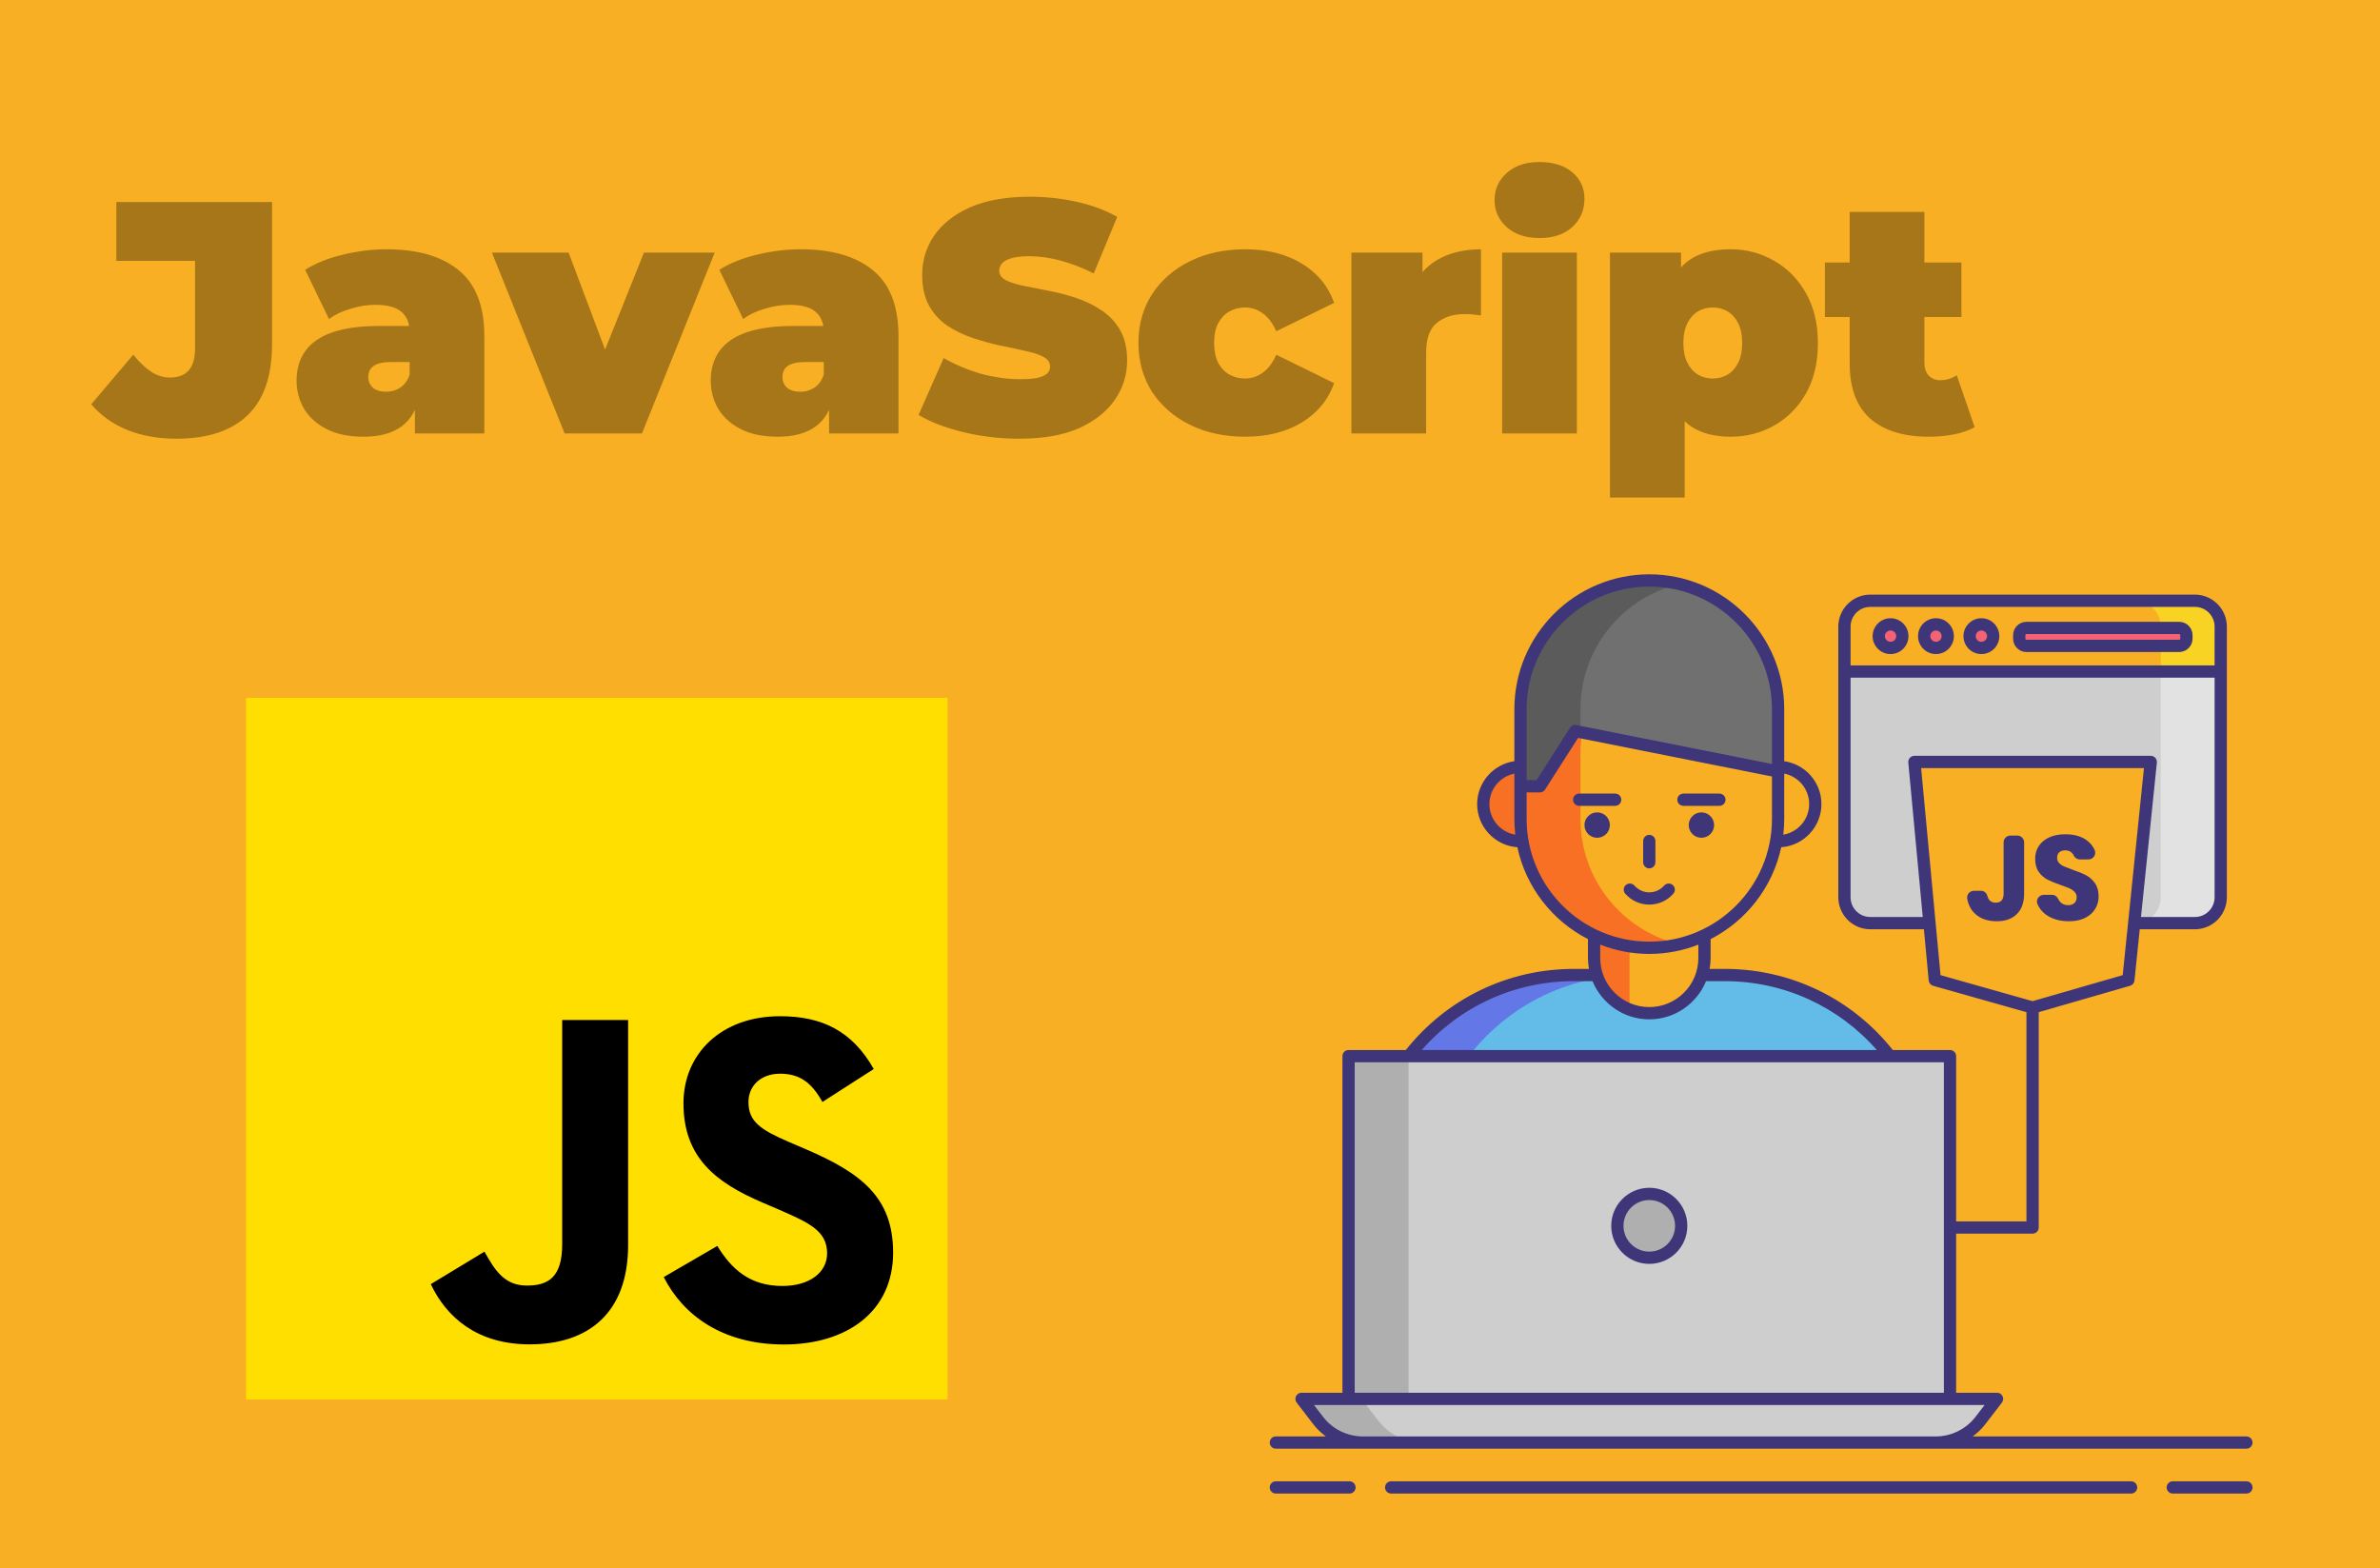 <?xml version="1.0" encoding="UTF-8"?> <svg xmlns="http://www.w3.org/2000/svg" width="648" height="427" viewBox="0 0 648 427" fill="none"><rect x="0" y="0" width="648" height="427" fill="#333333" stroke="none"/><g clip-path="url(#clip0_1986_111)"><rect width="648" height="427" fill="white"></rect><rect width="648" height="427" fill="#F8AF23"></rect><path d="M48.06 119.44C43.14 119.44 38.7 118.66 34.74 117.1C30.78 115.48 27.48 113.14 24.84 110.08L36.27 96.58C37.95 98.62 39.6 100.18 41.22 101.26C42.84 102.28 44.52 102.79 46.26 102.79C50.82 102.79 53.1 100.18 53.1 94.96V71.02H31.68V55H74.07V93.7C74.07 102.34 71.85 108.79 67.41 113.05C62.97 117.31 56.52 119.44 48.06 119.44ZM112.97 118V109.27L111.53 106.93V90.37C111.53 87.97 110.78 86.14 109.28 84.88C107.84 83.62 105.47 82.99 102.17 82.99C99.95 82.99 97.7 83.35 95.42 84.07C93.14 84.73 91.19 85.66 89.57 86.86L83.09 73.45C85.97 71.65 89.42 70.27 93.44 69.31C97.46 68.35 101.39 67.87 105.23 67.87C113.69 67.87 120.23 69.76 124.85 73.54C129.53 77.32 131.87 83.32 131.87 91.54V118H112.97ZM99.02 118.9C95 118.9 91.64 118.21 88.94 116.83C86.24 115.45 84.2 113.62 82.82 111.34C81.44 109 80.75 106.42 80.75 103.6C80.75 100.42 81.56 97.72 83.18 95.5C84.8 93.28 87.26 91.6 90.56 90.46C93.92 89.32 98.15 88.75 103.25 88.75H113.51V98.56H106.49C104.33 98.56 102.74 98.92 101.72 99.64C100.76 100.3 100.28 101.32 100.28 102.7C100.28 103.84 100.7 104.8 101.54 105.58C102.44 106.3 103.64 106.66 105.14 106.66C106.52 106.66 107.78 106.3 108.92 105.58C110.12 104.8 110.99 103.6 111.53 101.98L114.14 108.01C113.36 111.67 111.71 114.4 109.19 116.2C106.67 118 103.28 118.9 99.02 118.9ZM153.731 118L133.931 68.77H154.811L169.841 108.73H159.311L175.331 68.77H194.591L174.791 118H153.731ZM225.733 118V109.27L224.293 106.93V90.37C224.293 87.97 223.543 86.14 222.043 84.88C220.603 83.62 218.233 82.99 214.933 82.99C212.713 82.99 210.463 83.35 208.183 84.07C205.903 84.73 203.953 85.66 202.333 86.86L195.853 73.45C198.733 71.65 202.183 70.27 206.203 69.31C210.223 68.35 214.153 67.87 217.993 67.87C226.453 67.87 232.993 69.76 237.613 73.54C242.293 77.32 244.633 83.32 244.633 91.54V118H225.733ZM211.783 118.9C207.763 118.9 204.403 118.21 201.703 116.83C199.003 115.45 196.963 113.62 195.583 111.34C194.203 109 193.513 106.42 193.513 103.6C193.513 100.42 194.323 97.72 195.943 95.5C197.563 93.28 200.023 91.6 203.323 90.46C206.683 89.32 210.913 88.75 216.013 88.75H226.273V98.56H219.253C217.093 98.56 215.503 98.92 214.483 99.64C213.523 100.3 213.043 101.32 213.043 102.7C213.043 103.84 213.463 104.8 214.303 105.58C215.203 106.3 216.403 106.66 217.903 106.66C219.283 106.66 220.543 106.3 221.683 105.58C222.883 104.8 223.753 103.6 224.293 101.98L226.903 108.01C226.123 111.67 224.473 114.4 221.953 116.2C219.433 118 216.043 118.9 211.783 118.9ZM277.544 119.44C272.264 119.44 267.164 118.84 262.244 117.64C257.324 116.44 253.274 114.88 250.094 112.96L256.934 97.48C259.934 99.22 263.264 100.63 266.924 101.71C270.644 102.73 274.244 103.24 277.724 103.24C279.764 103.24 281.354 103.12 282.494 102.88C283.694 102.58 284.564 102.19 285.104 101.71C285.644 101.17 285.914 100.54 285.914 99.82C285.914 98.68 285.284 97.78 284.024 97.12C282.764 96.46 281.084 95.92 278.984 95.5C276.944 95.02 274.694 94.54 272.234 94.06C269.774 93.52 267.284 92.83 264.764 91.99C262.304 91.15 260.024 90.04 257.924 88.66C255.884 87.28 254.234 85.48 252.974 83.26C251.714 80.98 251.084 78.16 251.084 74.8C251.084 70.9 252.164 67.36 254.324 64.18C256.544 60.94 259.814 58.36 264.134 56.44C268.514 54.52 273.944 53.56 280.424 53.56C284.684 53.56 288.884 54.01 293.024 54.91C297.164 55.81 300.884 57.19 304.184 59.05L297.794 74.44C294.674 72.88 291.644 71.71 288.704 70.93C285.824 70.15 283.004 69.76 280.244 69.76C278.204 69.76 276.584 69.94 275.384 70.3C274.184 70.66 273.314 71.14 272.774 71.74C272.294 72.34 272.054 73 272.054 73.72C272.054 74.8 272.684 75.67 273.944 76.33C275.204 76.93 276.854 77.44 278.894 77.86C280.994 78.28 283.274 78.73 285.734 79.21C288.254 79.69 290.744 80.35 293.204 81.19C295.664 82.03 297.914 83.14 299.954 84.52C302.054 85.9 303.734 87.7 304.994 89.92C306.254 92.14 306.884 94.9 306.884 98.2C306.884 102.04 305.774 105.58 303.554 108.82C301.394 112 298.154 114.58 293.834 116.56C289.514 118.48 284.084 119.44 277.544 119.44ZM339.034 118.9C333.394 118.9 328.384 117.82 324.004 115.66C319.624 113.5 316.174 110.5 313.654 106.66C311.194 102.76 309.964 98.32 309.964 93.34C309.964 88.36 311.194 83.95 313.654 80.11C316.174 76.27 319.624 73.27 324.004 71.11C328.384 68.95 333.394 67.87 339.034 67.87C345.034 67.87 350.164 69.16 354.424 71.74C358.684 74.32 361.624 77.89 363.244 82.45L347.494 90.19C346.474 87.91 345.214 86.26 343.714 85.24C342.274 84.22 340.684 83.71 338.944 83.71C337.444 83.71 336.034 84.07 334.714 84.79C333.454 85.51 332.434 86.59 331.654 88.03C330.934 89.41 330.574 91.18 330.574 93.34C330.574 95.5 330.934 97.3 331.654 98.74C332.434 100.18 333.454 101.26 334.714 101.98C336.034 102.7 337.444 103.06 338.944 103.06C340.684 103.06 342.274 102.55 343.714 101.53C345.214 100.51 346.474 98.86 347.494 96.58L363.244 104.32C361.624 108.88 358.684 112.45 354.424 115.03C350.164 117.61 345.034 118.9 339.034 118.9ZM367.945 118V68.77H387.295V83.62L384.145 79.39C385.645 75.55 388.045 72.67 391.345 70.75C394.645 68.83 398.605 67.87 403.225 67.87V85.87C402.325 85.75 401.515 85.66 400.795 85.6C400.135 85.54 399.445 85.51 398.725 85.51C395.665 85.51 393.145 86.32 391.165 87.94C389.245 89.5 388.285 92.23 388.285 96.13V118H367.945ZM408.99 118V68.77H429.33V118H408.99ZM419.16 64.81C415.44 64.81 412.47 63.82 410.25 61.84C408.03 59.86 406.92 57.4 406.92 54.46C406.92 51.52 408.03 49.06 410.25 47.08C412.47 45.1 415.44 44.11 419.16 44.11C422.88 44.11 425.85 45.04 428.07 46.9C430.29 48.76 431.4 51.16 431.4 54.1C431.4 57.22 430.29 59.8 428.07 61.84C425.85 63.82 422.88 64.81 419.16 64.81ZM471.196 118.9C466.936 118.9 463.396 118 460.576 116.2C457.816 114.34 455.776 111.55 454.456 107.83C453.136 104.05 452.476 99.25 452.476 93.43C452.476 87.49 453.076 82.66 454.276 78.94C455.536 75.16 457.546 72.37 460.306 70.57C463.066 68.77 466.696 67.87 471.196 67.87C475.516 67.87 479.476 68.92 483.076 71.02C486.676 73.06 489.556 76 491.716 79.84C493.876 83.62 494.956 88.15 494.956 93.43C494.956 98.71 493.876 103.27 491.716 107.11C489.556 110.89 486.676 113.8 483.076 115.84C479.476 117.88 475.516 118.9 471.196 118.9ZM438.346 135.46V68.77H457.696V75.43L457.786 93.43L458.686 111.43V135.46H438.346ZM466.336 103.06C467.836 103.06 469.186 102.7 470.386 101.98C471.586 101.26 472.546 100.18 473.266 98.74C473.986 97.3 474.346 95.53 474.346 93.43C474.346 91.27 473.986 89.47 473.266 88.03C472.546 86.59 471.586 85.51 470.386 84.79C469.186 84.07 467.836 83.71 466.336 83.71C464.836 83.71 463.486 84.07 462.286 84.79C461.086 85.51 460.126 86.59 459.406 88.03C458.686 89.47 458.326 91.27 458.326 93.43C458.326 95.53 458.686 97.3 459.406 98.74C460.126 100.18 461.086 101.26 462.286 101.98C463.486 102.7 464.836 103.06 466.336 103.06ZM525.123 118.9C518.343 118.9 513.063 117.28 509.283 114.04C505.503 110.74 503.613 105.7 503.613 98.92V57.7H523.953V98.74C523.953 100.24 524.343 101.41 525.123 102.25C525.963 103.09 526.983 103.51 528.183 103.51C529.923 103.51 531.453 103.06 532.773 102.16L537.633 116.29C536.073 117.19 534.183 117.85 531.963 118.27C529.803 118.69 527.523 118.9 525.123 118.9ZM496.863 86.32V71.47H534.033V86.32H496.863Z" fill="#A77618"></path><path d="M484.118 229.044C489.714 229.044 494.25 224.508 494.25 218.912C494.25 213.317 489.714 208.78 484.118 208.78C478.522 208.78 473.986 213.317 473.986 218.912C473.986 224.508 478.522 229.044 484.118 229.044Z" fill="#F8AF23"></path><path d="M413.981 229.044C419.577 229.044 424.113 224.508 424.113 218.912C424.113 213.317 419.577 208.78 413.981 208.78C408.385 208.78 403.849 213.317 403.849 218.912C403.849 224.508 408.385 229.044 413.981 229.044Z" fill="#F87023"></path><path d="M526.374 373.439H371.727V322.236C371.727 290.88 397.145 265.462 428.501 265.462H469.601C500.956 265.462 526.375 290.88 526.375 322.236L526.374 373.439Z" fill="#63BCE7"></path><path d="M444.828 265.462H428.501C397.145 265.462 371.727 290.88 371.727 322.236V373.438H388.055V322.236C388.055 290.88 413.473 265.462 444.828 265.462Z" fill="#6377E7"></path><path d="M449.05 275.855C440.749 275.855 434.02 269.127 434.02 260.826V248.58C434.02 240.279 440.749 233.551 449.05 233.551C457.35 233.551 464.079 240.279 464.079 248.58V260.826C464.079 269.127 457.35 275.855 449.05 275.855Z" fill="#F8AF23"></path><path d="M434.02 248.58V260.826C434.02 267.228 438.03 272.68 443.669 274.846V234.561C438.03 236.727 434.02 242.179 434.02 248.58Z" fill="#F87023"></path><path d="M367.173 287.545H530.927V380.857H367.173V287.545Z" fill="#CECECE"></path><path d="M367.173 287.545H383.502V380.857H367.173V287.545Z" fill="#AFAFAF"></path><path d="M527.065 392.75H371.035C366.293 392.75 361.82 390.547 358.928 386.788L354.366 380.857H543.735L539.173 386.788C536.281 390.548 531.808 392.75 527.065 392.75Z" fill="#CECECE"></path><path d="M375.256 386.788L370.693 380.857H354.365L358.927 386.788C361.818 390.547 366.292 392.75 371.034 392.75H387.363C382.621 392.75 378.148 390.548 375.256 386.788Z" fill="#AFAFAF"></path><path d="M449.05 342.435C453.85 342.435 457.741 338.544 457.741 333.744C457.741 328.944 453.85 325.052 449.05 325.052C444.249 325.052 440.358 328.944 440.358 333.744C440.358 338.544 444.249 342.435 449.05 342.435Z" fill="#AFAFAF"></path><path d="M449.05 258.043C429.682 258.043 413.981 242.342 413.981 222.975V205.162C413.981 185.794 429.682 170.094 449.05 170.094C468.417 170.094 484.118 185.794 484.118 205.162V222.975C484.118 242.342 468.417 258.043 449.05 258.043Z" fill="#F8AF23"></path><path d="M430.31 222.975V205.162C430.31 188.607 441.786 174.739 457.214 171.059C454.594 170.433 451.863 170.094 449.051 170.094C429.683 170.094 413.982 185.794 413.982 205.162V222.975C413.982 242.342 429.683 258.043 449.051 258.043C451.863 258.043 454.594 257.702 457.214 257.078C441.786 253.397 430.31 239.53 430.31 222.975Z" fill="#F87023"></path><path d="M413.981 214.068H419.269L428.871 199.039L484.118 210.033V193.102C484.118 173.734 468.417 158.034 449.05 158.034C429.682 158.034 413.981 173.734 413.981 193.102V214.068Z" fill="#707070"></path><path d="M457.214 158.999C454.594 158.373 451.863 158.034 449.051 158.034C429.683 158.034 413.982 173.734 413.982 193.102V214.068H419.271L428.873 199.039L430.311 199.325V193.102C430.31 176.546 441.786 162.679 457.214 158.999Z" fill="#5B5B5B"></path><path d="M434.857 228.091C436.766 228.091 438.313 226.544 438.313 224.636C438.313 222.727 436.766 221.18 434.857 221.18C432.949 221.18 431.402 222.727 431.402 224.636C431.402 226.544 432.949 228.091 434.857 228.091Z" fill="#3F3679"></path><path d="M463.243 228.091C465.151 228.091 466.698 226.544 466.698 224.636C466.698 222.727 465.151 221.18 463.243 221.18C461.334 221.18 459.787 222.727 459.787 224.636C459.787 226.544 461.334 228.091 463.243 228.091Z" fill="#3F3679"></path><path d="M597.599 251.33H509.22C505.335 251.33 502.184 248.18 502.184 244.294V170.599C502.184 166.714 505.335 163.563 509.22 163.563H597.599C601.484 163.563 604.635 166.714 604.635 170.599V244.294C604.635 248.181 601.484 251.33 597.599 251.33Z" fill="#CECECE"></path><path d="M597.599 163.563H581.271C585.156 163.563 588.306 166.714 588.306 170.599V244.294C588.306 248.18 585.156 251.33 581.271 251.33H597.599C601.484 251.33 604.635 248.18 604.635 244.294V170.599C604.635 166.714 601.484 163.563 597.599 163.563Z" fill="#E2E2E2"></path><path d="M604.635 170.595C604.635 166.712 601.488 163.564 597.605 163.564H509.216C505.333 163.564 502.185 166.712 502.185 170.595V182.83H604.636V170.595H604.635Z" fill="#F8AF23"></path><path d="M597.603 163.563H581.275C585.158 163.563 588.305 166.712 588.305 170.594V182.829H604.634V170.595C604.635 166.712 601.487 163.563 597.603 163.563Z" fill="#F8D323"></path><path d="M514.734 176.407C516.507 176.407 517.945 174.97 517.945 173.197C517.945 171.423 516.507 169.986 514.734 169.986C512.961 169.986 511.523 171.423 511.523 173.197C511.523 174.97 512.961 176.407 514.734 176.407Z" fill="#F46275"></path><path d="M527.102 176.407C528.875 176.407 530.312 174.97 530.312 173.197C530.312 171.423 528.875 169.986 527.102 169.986C525.328 169.986 523.891 171.423 523.891 173.197C523.891 174.97 525.328 176.407 527.102 176.407Z" fill="#F46275"></path><path d="M539.47 176.407C541.243 176.407 542.681 174.97 542.681 173.197C542.681 171.423 541.243 169.986 539.47 169.986C537.697 169.986 536.26 171.423 536.26 173.197C536.26 174.97 537.697 176.407 539.47 176.407Z" fill="#F46275"></path><path d="M593.311 175.853H551.757C550.666 175.853 549.772 174.96 549.772 173.869V172.945C549.772 171.854 550.665 170.961 551.757 170.961H593.311C594.402 170.961 595.296 171.854 595.296 172.945V173.869C595.295 174.96 594.402 175.853 593.311 175.853Z" fill="#F46275"></path><path d="M521.23 207.447H585.588L579.493 266.785L553.409 274.314L526.788 266.785L521.23 207.447Z" fill="#F8AF23"></path><path d="M367.418 403.296H347.376C346.453 403.296 345.706 404.043 345.706 404.966C345.706 405.889 346.453 406.636 347.376 406.636H367.418C368.341 406.636 369.088 405.889 369.088 404.966C369.088 404.043 368.341 403.296 367.418 403.296Z" fill="#3F3679"></path><path d="M611.624 403.296H591.582C590.659 403.296 589.912 404.043 589.912 404.966C589.912 405.889 590.659 406.636 591.582 406.636H611.624C612.547 406.636 613.294 405.889 613.294 404.966C613.294 404.043 612.547 403.296 611.624 403.296Z" fill="#3F3679"></path><path d="M580.229 403.296H378.771C377.849 403.296 377.102 404.043 377.102 404.966C377.102 405.889 377.849 406.636 378.771 406.636H580.23C581.153 406.636 581.9 405.889 581.9 404.966C581.9 404.043 581.152 403.296 580.229 403.296Z" fill="#3F3679"></path><path d="M611.624 394.42C612.547 394.42 613.294 393.673 613.294 392.75C613.294 391.827 612.547 391.08 611.624 391.08H537.107C538.37 390.152 539.526 389.067 540.496 387.807L545.058 381.876C545.446 381.371 545.513 380.691 545.233 380.12C544.952 379.549 544.371 379.188 543.734 379.188H532.597V335.871H553.41C554.332 335.871 555.079 335.124 555.079 334.202V275.569L579.956 268.389C580.61 268.201 581.085 267.633 581.154 266.955L582.586 253H597.598C602.398 253 606.304 249.095 606.304 244.294V170.599C606.304 165.799 602.398 161.893 597.598 161.893H509.219C504.419 161.893 500.513 165.799 500.513 170.599V244.294C500.513 249.095 504.419 253 509.219 253H523.819L525.124 266.939C525.189 267.626 525.669 268.203 526.332 268.391L551.739 275.576V332.531H532.596V287.545C532.596 286.622 531.849 285.875 530.926 285.875H515.356C504.19 271.841 487.513 263.792 469.6 263.792H465.469C465.643 262.828 465.749 261.839 465.749 260.826V255.682C475.43 250.719 482.633 241.59 484.971 230.672C491.08 230.232 495.921 225.132 495.921 218.912C495.921 212.973 491.507 208.058 485.789 207.243V205.162V193.102C485.789 172.845 469.308 156.364 449.051 156.364C428.793 156.364 412.312 172.845 412.312 193.102V205.162V207.241C406.574 208.06 402.18 213.039 402.18 218.912C402.18 225.132 407.021 230.232 413.131 230.672C415.468 241.59 422.671 250.719 432.352 255.682V260.826C432.352 261.839 432.458 262.828 432.632 263.792H428.502C410.567 263.792 393.924 271.84 382.757 285.875H367.173C366.25 285.875 365.503 286.622 365.503 287.545V379.187H354.366C353.73 379.187 353.149 379.549 352.868 380.119C352.586 380.689 352.654 381.37 353.042 381.874L357.605 387.806C358.574 389.067 359.73 390.151 360.993 391.079H347.376C346.453 391.079 345.706 391.826 345.706 392.749C345.706 393.672 346.453 394.419 347.376 394.419H371.035H527.065L611.624 394.42ZM509.219 165.233H597.598C600.557 165.233 602.964 167.64 602.964 170.599V181.159H503.853V170.599C503.853 167.641 506.261 165.233 509.219 165.233ZM509.219 249.66C506.26 249.66 503.853 247.253 503.853 244.294V184.5H602.964V244.295C602.964 247.254 600.557 249.661 597.598 249.661H582.929L587.248 207.618C587.296 207.148 587.143 206.68 586.826 206.329C586.51 205.978 586.059 205.778 585.587 205.778H521.23C520.76 205.778 520.312 205.976 519.996 206.323C519.679 206.671 519.524 207.135 519.567 207.603L523.506 249.66H509.219ZM523.064 209.117H583.736L577.946 265.492L553.404 272.576L528.343 265.488L523.064 209.117ZM492.581 218.912C492.581 223.096 489.526 226.572 485.533 227.247C485.696 225.845 485.789 224.421 485.789 222.975V210.617C489.658 211.395 492.581 214.818 492.581 218.912ZM415.651 193.102C415.651 174.686 430.634 159.704 449.049 159.704C467.465 159.704 482.448 174.686 482.448 193.102V205.162V207.998L429.197 197.402C428.521 197.265 427.835 197.561 427.464 198.141L418.355 212.399H415.652V205.162L415.651 193.102ZM405.519 218.912C405.519 214.862 408.431 211.406 412.311 210.623V214.068V222.975C412.311 224.421 412.405 225.845 412.567 227.247C408.574 226.572 405.519 223.096 405.519 218.912ZM415.651 222.975V215.738H419.269C419.839 215.738 420.369 215.448 420.676 214.968L429.664 200.901L482.448 211.404V222.975C482.448 241.391 467.465 256.373 449.049 256.373C430.634 256.373 415.651 241.391 415.651 222.975ZM449.049 259.713C453.762 259.713 458.265 258.811 462.409 257.188V260.826C462.409 268.193 456.416 274.186 449.049 274.186C441.683 274.186 435.69 268.193 435.69 260.826V257.188C439.835 258.811 444.338 259.713 449.049 259.713ZM428.499 267.132H433.596C436.09 273.222 442.074 277.526 449.049 277.526C456.025 277.526 462.009 273.222 464.503 267.132H469.6C485.581 267.132 500.512 273.934 510.992 285.875H387.095C397.575 273.926 412.495 267.132 428.499 267.132ZM368.843 289.215H529.257V379.187H368.843V289.215ZM371.035 391.08C366.84 391.08 362.809 389.095 360.252 385.77L357.757 382.527H367.173H530.927H540.343L537.848 385.77C535.291 389.094 531.26 391.08 527.065 391.08H371.035Z" fill="#3F3679"></path><path d="M449.05 323.384C443.336 323.384 438.688 328.032 438.688 333.745C438.688 339.457 443.336 344.105 449.05 344.105C454.763 344.105 459.411 339.457 459.411 333.745C459.411 328.031 454.763 323.384 449.05 323.384ZM449.05 340.764C445.178 340.764 442.028 337.615 442.028 333.744C442.028 329.872 445.178 326.723 449.05 326.723C452.922 326.723 456.071 329.872 456.071 333.744C456.071 337.615 452.922 340.764 449.05 340.764Z" fill="#3F3679"></path><path d="M449.05 236.424C449.972 236.424 450.719 235.677 450.719 234.754V228.969C450.719 228.046 449.972 227.299 449.05 227.299C448.127 227.299 447.38 228.046 447.38 228.969V234.754C447.38 235.677 448.128 236.424 449.05 236.424Z" fill="#3F3679"></path><path d="M455.598 243.316C456.206 242.622 456.137 241.567 455.443 240.959C454.748 240.351 453.695 240.42 453.086 241.113C452.062 242.281 450.59 242.951 449.049 242.951C447.509 242.951 446.037 242.281 445.013 241.113C444.404 240.42 443.348 240.351 442.656 240.959C441.963 241.567 441.893 242.622 442.501 243.316C444.16 245.206 446.547 246.29 449.049 246.29C451.552 246.29 453.94 245.206 455.598 243.316Z" fill="#3F3679"></path><path d="M439.755 216.06H429.96C429.037 216.06 428.29 216.807 428.29 217.73C428.29 218.653 429.037 219.4 429.96 219.4H439.755C440.678 219.4 441.425 218.653 441.425 217.73C441.425 216.807 440.678 216.06 439.755 216.06Z" fill="#3F3679"></path><path d="M458.345 219.4H468.14C469.063 219.4 469.81 218.653 469.81 217.73C469.81 216.807 469.063 216.06 468.14 216.06H458.345C457.423 216.06 456.676 216.807 456.676 217.73C456.676 218.653 457.423 219.4 458.345 219.4Z" fill="#3F3679"></path><path d="M514.734 178.077C517.425 178.077 519.615 175.887 519.615 173.197C519.615 170.506 517.425 168.316 514.734 168.316C512.043 168.316 509.854 170.506 509.854 173.197C509.854 175.887 512.042 178.077 514.734 178.077ZM514.734 171.656C515.584 171.656 516.275 172.347 516.275 173.197C516.275 174.046 515.584 174.737 514.734 174.737C513.885 174.737 513.193 174.046 513.193 173.197C513.193 172.347 513.885 171.656 514.734 171.656Z" fill="#3F3679"></path><path d="M527.102 178.077C529.792 178.077 531.982 175.887 531.982 173.197C531.982 170.506 529.792 168.316 527.102 168.316C524.411 168.316 522.221 170.506 522.221 173.197C522.221 175.887 524.411 178.077 527.102 178.077ZM527.102 171.656C527.951 171.656 528.642 172.347 528.642 173.197C528.642 174.046 527.951 174.737 527.102 174.737C526.252 174.737 525.561 174.046 525.561 173.197C525.561 172.347 526.252 171.656 527.102 171.656Z" fill="#3F3679"></path><path d="M539.47 178.077C542.161 178.077 544.351 175.887 544.351 173.197C544.351 170.506 542.161 168.316 539.47 168.316C536.779 168.316 534.59 170.506 534.59 173.197C534.59 175.887 536.778 178.077 539.47 178.077ZM539.47 171.656C540.32 171.656 541.011 172.347 541.011 173.197C541.011 174.046 540.32 174.737 539.47 174.737C538.621 174.737 537.929 174.046 537.929 173.197C537.929 172.347 538.62 171.656 539.47 171.656Z" fill="#3F3679"></path><path d="M551.757 177.524H593.311C595.326 177.524 596.966 175.884 596.966 173.869V172.945C596.966 170.93 595.326 169.291 593.311 169.291H551.757C549.742 169.291 548.103 170.93 548.103 172.945V173.869C548.103 175.884 549.742 177.524 551.757 177.524ZM551.442 172.945C551.442 172.775 551.586 172.631 551.757 172.631H593.311C593.481 172.631 593.626 172.775 593.626 172.945V173.869C593.626 174.039 593.482 174.184 593.311 174.184H551.757C551.587 174.184 551.442 174.041 551.442 173.869V172.945Z" fill="#3F3679"></path><path d="M549.262 227.497C550.281 227.497 551.108 228.324 551.108 229.344V243.273C551.108 245.691 550.449 247.551 549.13 248.858C547.812 250.167 545.988 250.819 543.659 250.819C541.131 250.819 539.13 250.106 537.649 248.679C536.601 247.671 535.923 246.348 535.617 244.713C535.405 243.576 536.281 242.523 537.436 242.523H539.376C540.214 242.523 540.895 243.124 541.1 243.938C541.406 245.15 542.172 245.757 543.398 245.757C544.812 245.757 545.519 244.929 545.519 243.274V229.344C545.519 228.324 546.346 227.497 547.366 227.497H549.262Z" fill="#3F3679"></path><path d="M570.461 247.455C569.842 248.478 568.927 249.294 567.718 249.904C566.509 250.514 565.043 250.818 563.323 250.818C560.732 250.818 558.598 250.187 556.922 248.924C555.913 248.165 555.18 247.224 554.723 246.102C554.241 244.919 555.184 243.632 556.462 243.632H558.726C559.478 243.632 560.111 244.114 560.42 244.801C560.575 245.144 560.785 245.441 561.052 245.691C561.587 246.192 562.267 246.443 563.094 246.443C563.812 246.443 564.378 246.246 564.793 245.854C565.207 245.463 565.415 244.94 565.415 244.286C565.415 243.697 565.224 243.209 564.844 242.817C564.461 242.425 563.988 242.103 563.423 241.853C562.856 241.603 562.072 241.303 561.07 240.954C559.611 240.453 558.419 239.969 557.494 239.5C556.567 239.033 555.774 238.336 555.11 237.411C554.445 236.484 554.113 235.281 554.113 233.8C554.113 232.429 554.462 231.242 555.158 230.24C555.854 229.239 556.819 228.471 558.05 227.938C559.278 227.403 560.689 227.136 562.279 227.136C564.848 227.136 566.888 227.746 568.403 228.966C569.231 229.632 569.861 230.436 570.295 231.376C570.859 232.598 569.956 233.996 568.61 233.996H566.281C565.559 233.996 564.922 233.564 564.607 232.915C564.472 232.637 564.301 232.393 564.092 232.184C563.645 231.739 563.042 231.515 562.279 231.515C561.626 231.515 561.096 231.688 560.695 232.037C560.291 232.385 560.092 232.896 560.092 233.572C560.092 234.117 560.27 234.58 560.628 234.959C560.99 235.341 561.439 235.652 561.984 235.891C562.53 236.13 563.313 236.435 564.337 236.805C565.817 237.306 567.026 237.8 567.963 238.291C568.898 238.782 569.704 239.496 570.378 240.431C571.053 241.368 571.391 242.586 571.391 244.089C571.391 245.309 571.083 246.432 570.461 247.455Z" fill="#3F3679"></path><g clip-path="url(#clip1_1986_111)"><path d="M67 190H258V381H67V190Z" fill="#FFDF00"></path><path d="M195.304 339.219C199.151 345.501 204.156 350.118 213.009 350.118C220.446 350.118 225.197 346.401 225.197 341.266C225.197 335.111 220.316 332.931 212.13 329.351L207.643 327.426C194.691 321.908 186.087 314.995 186.087 300.382C186.087 286.921 196.344 276.674 212.372 276.674C223.784 276.674 231.988 280.646 237.9 291.045L223.923 300.019C220.846 294.501 217.526 292.327 212.372 292.327C207.115 292.327 203.783 295.662 203.783 300.019C203.783 305.403 207.118 307.583 214.819 310.918L219.306 312.84C234.556 319.379 243.165 326.046 243.165 341.035C243.165 357.194 230.471 366.047 213.424 366.047C196.755 366.047 185.987 358.104 180.717 347.693L195.304 339.219ZM131.901 340.775C134.72 345.777 137.285 350.007 143.452 350.007C149.348 350.007 153.068 347.699 153.068 338.729V277.699H171.016V338.971C171.016 357.555 160.12 366.014 144.216 366.014C129.845 366.014 121.523 358.577 117.291 349.62L131.901 340.775Z" fill="black"></path></g></g><defs><clipPath id="clip0_1986_111"><rect width="648" height="427" fill="white"></rect></clipPath><clipPath id="clip1_1986_111"><rect width="191" height="191" fill="white" transform="translate(67 190)"></rect></clipPath></defs></svg> 